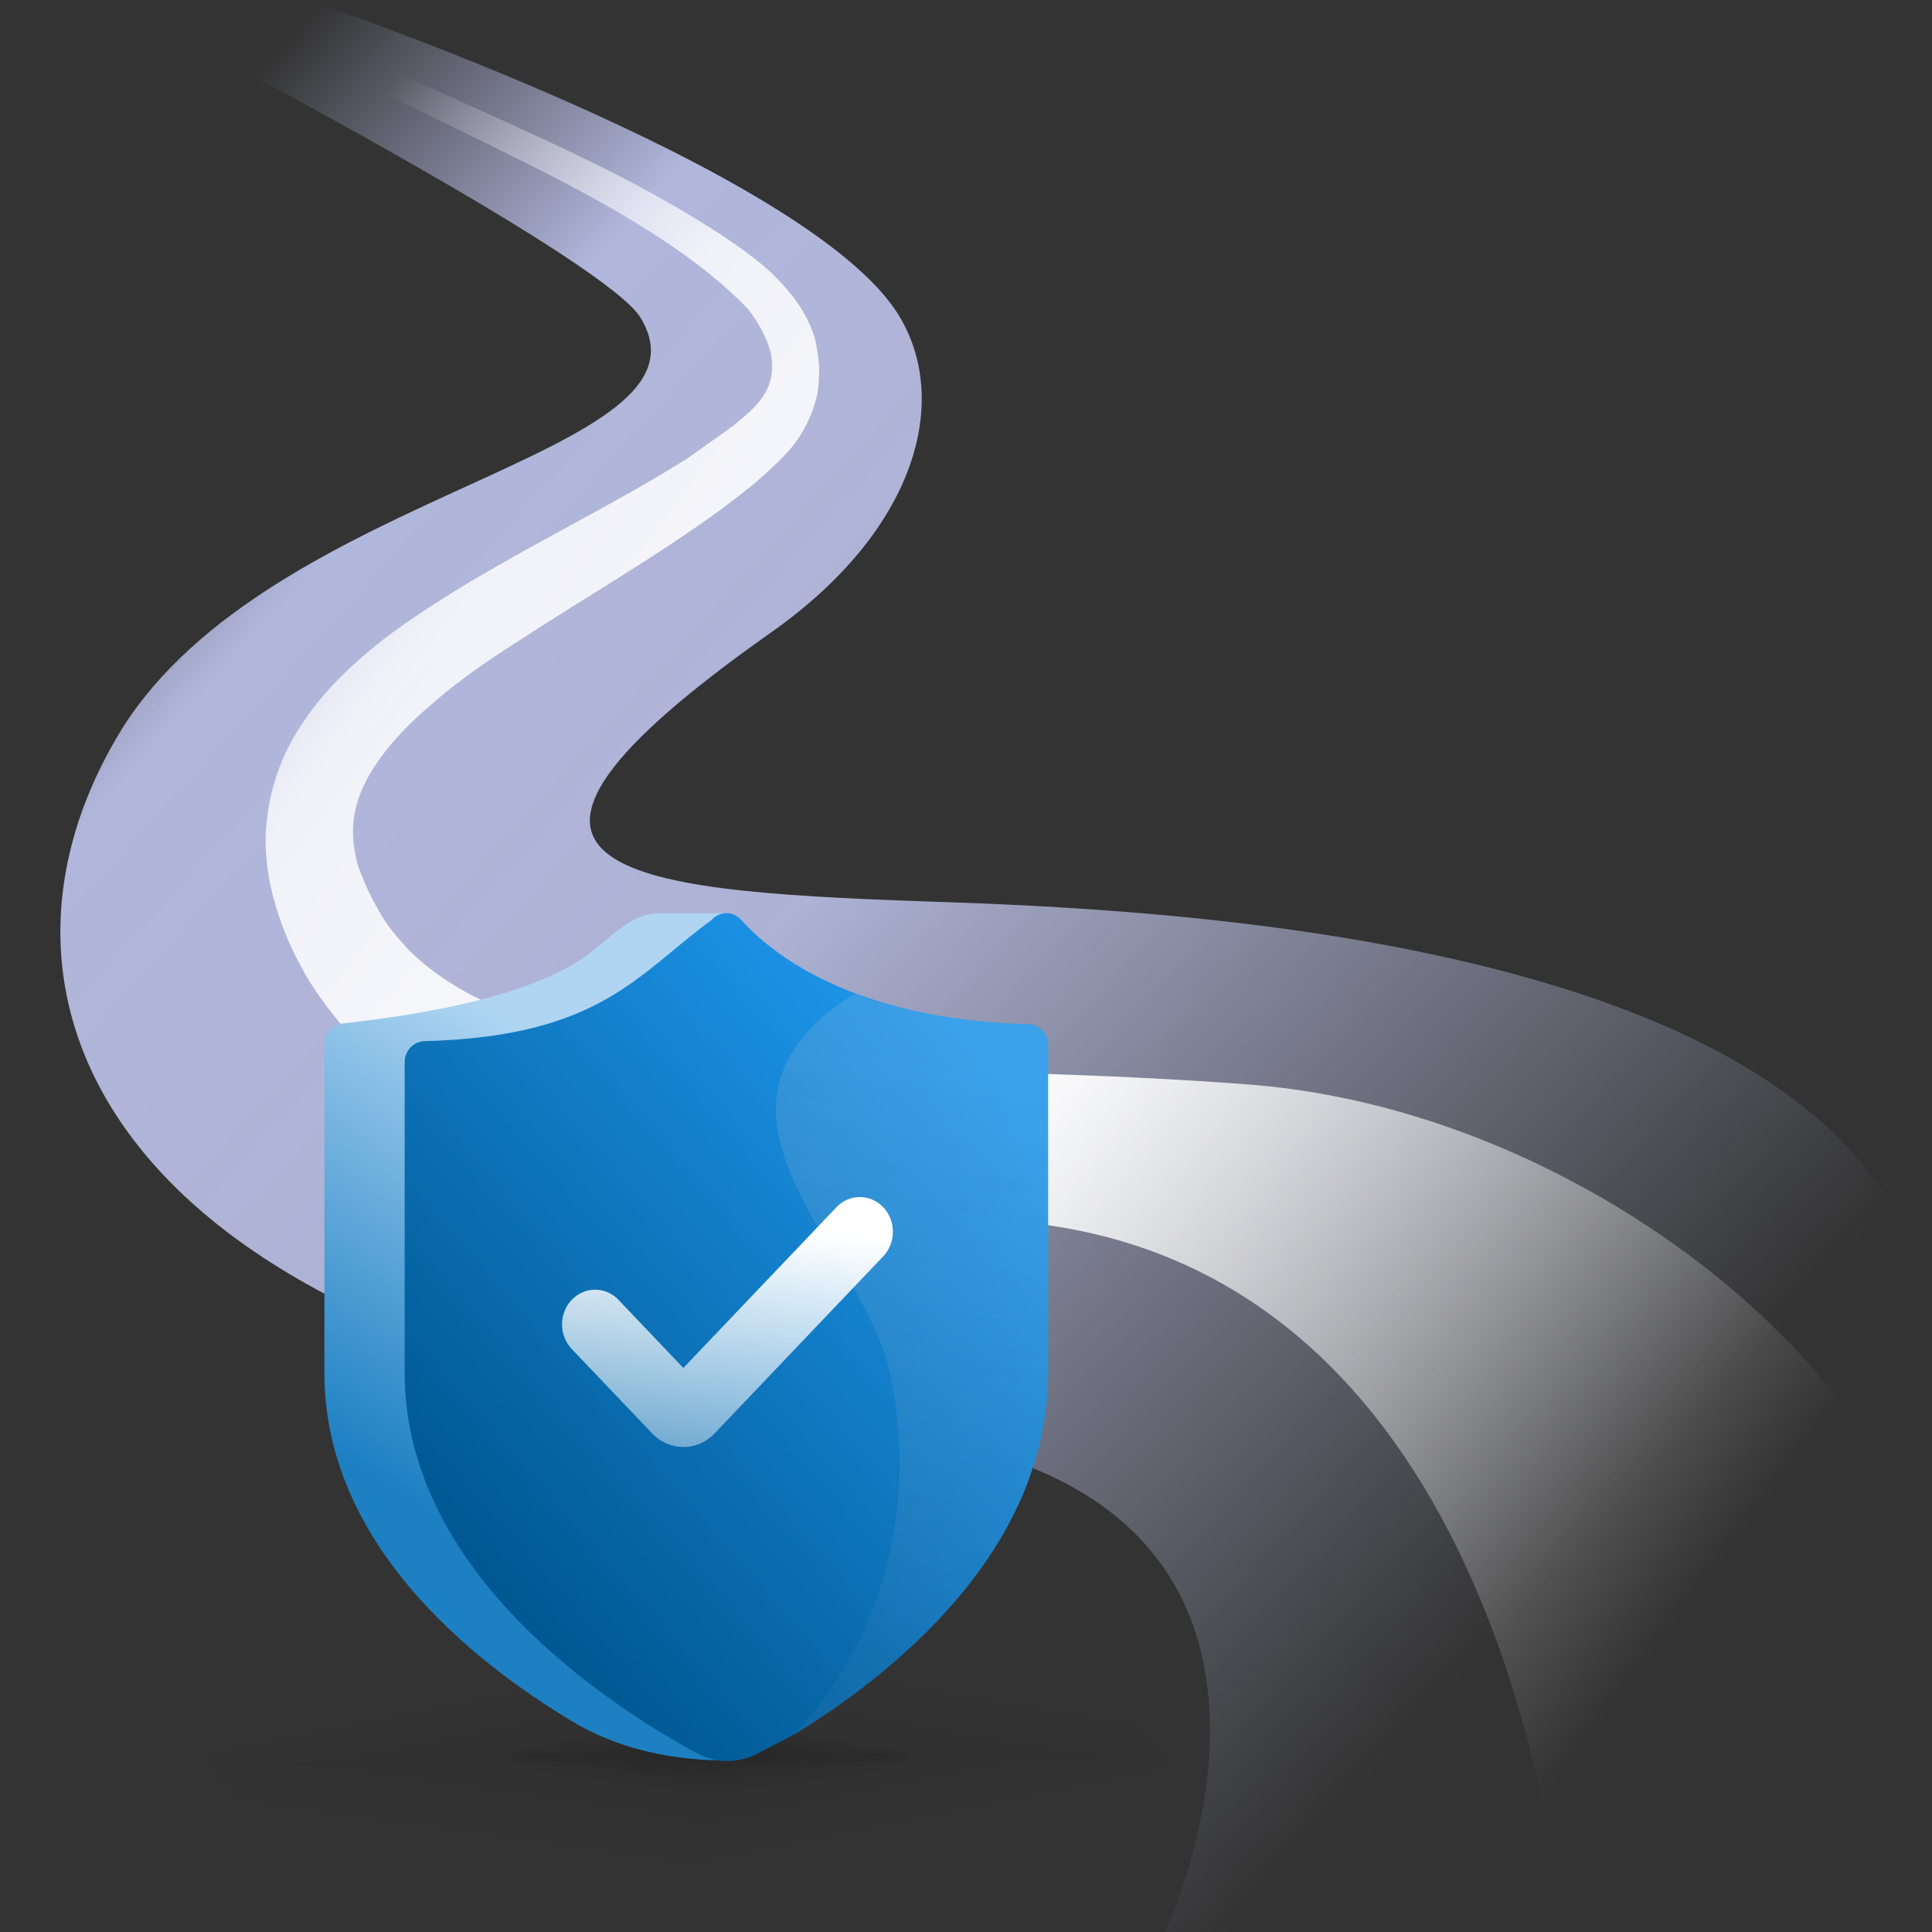 <svg width="120" height="120" viewBox="0 0 120 120" fill="none" xmlns="http://www.w3.org/2000/svg">
<rect x="0" y="0" width="120" height="120" fill="#333333" stroke="none"/>
<g clip-path="url(#clip0_7056_116329)">
<path d="M120 84.375C120 58.125 71.819 56.462 57.34 55.984C38.346 55.315 26.933 54.072 47.801 39.348C57.084 32.846 59.021 24.75 55.807 19.556C50.185 10.473 19.125 0 19.125 0C19.125 0 15.579 1.264 13.875 3.75C13.875 3.75 37.75 16.305 39.794 19.747C44.99 28.352 16.798 30.36 7.514 45.371C-3.388 63.251 8.621 85.05 53.678 88.875C85.788 91.648 72.375 120 72.375 120H120C120.375 120 120 96.131 120 84.375Z" fill="url(#paint0_linear_7056_116329)"/>
<path d="M77.854 67.384C68.23 66.623 59.032 66.623 49.92 66.148C45.406 65.862 40.892 65.387 36.549 64.436C32.291 63.389 28.117 61.772 25.307 58.919C24.626 58.158 24.029 57.492 23.518 56.541C23.008 55.685 22.582 54.734 22.241 53.782C21.73 51.975 21.815 50.358 22.667 48.646C23.518 46.934 25.051 45.222 26.755 43.795C28.458 42.273 30.417 40.941 32.376 39.705C36.293 37.137 40.466 34.759 44.554 31.81C45.576 31.049 46.598 30.288 47.535 29.432C48.046 28.956 48.472 28.576 48.983 28.005C49.494 27.434 49.92 26.769 50.26 26.008C50.601 25.247 50.857 24.391 50.857 23.535C50.942 22.679 50.771 21.727 50.601 20.966C50.09 19.349 49.153 18.208 48.217 17.257C46.343 15.259 40.892 12.025 35.867 9.647C31.609 7.555 16.961 1.125 16.961 1.125L15.75 1.875C15.75 1.875 30.702 9.062 34.875 11.25C39.375 13.609 43.5 16.125 46.428 19.159C47.109 20.015 47.62 20.966 47.876 21.918C48.046 22.869 47.961 23.63 47.535 24.391C47.109 25.152 46.428 25.722 45.491 26.483C44.554 27.149 43.617 27.815 42.681 28.481C38.763 30.954 34.505 33.047 30.247 35.52C28.117 36.756 25.988 38.088 23.944 39.61C21.9 41.227 19.856 43.034 18.238 45.792C17.472 47.124 16.875 48.741 16.62 50.548C16.364 52.261 16.535 54.068 16.961 55.685C17.387 57.302 17.983 58.729 18.664 59.965C19.345 61.297 20.282 62.533 21.219 63.675C23.178 65.862 25.477 67.384 27.862 68.621C30.161 69.857 32.546 70.713 34.931 71.474C39.7 72.901 44.469 73.662 49.239 74.328C54.008 74.899 60.054 75.374 64.653 76.04C93.099 79.75 96.529 116.005 97.125 120C97.125 120 120.135 119.848 120 120C119.625 119.625 120 101.25 120 101.25C120 87 99.571 69.192 77.854 67.384Z" fill="url(#paint1_linear_7056_116329)"/>
<path opacity="0.05" d="M13.22 109.465H42.75V116.626C26.363 116.518 13.22 113.35 13.22 109.465Z" fill="url(#paint2_linear_7056_116329)"/>
<path opacity="0.05" d="M42.75 102.706V109.467H13.219C13.219 105.733 26.07 102.703 41.925 102.703C42.2 102.703 42.476 102.703 42.75 102.703V102.706Z" fill="url(#paint3_linear_7056_116329)"/>
<path opacity="0.05" d="M42.75 109.467H72.281C72.281 105.733 59.429 102.703 43.575 102.703C43.3 102.703 43.024 102.703 42.75 102.703V109.467Z" fill="url(#paint4_linear_7056_116329)"/>
<g opacity="0.05">
<path d="M72.278 109.465H42.748V116.626C59.135 116.518 72.278 113.35 72.278 109.465Z" fill="url(#paint5_linear_7056_116329)" style="mix-blend-mode:multiply"/>
</g>
<path opacity="0.2" d="M44.048 106.806V108.899H31.781C31.781 107.743 37.12 106.805 43.705 106.805C43.82 106.805 43.934 106.805 44.048 106.805V106.806Z" fill="url(#paint6_linear_7056_116329)"/>
<path opacity="0.2" d="M44.048 106.806V108.899H56.315C56.315 107.743 50.977 106.805 44.391 106.805C44.276 106.805 44.162 106.805 44.048 106.805V106.806Z" fill="url(#paint7_linear_7056_116329)"/>
<path opacity="0.2" d="M31.781 108.9H44.048V111.344C37.241 111.308 31.781 110.226 31.781 108.9Z" fill="url(#paint8_linear_7056_116329)"/>
<path opacity="0.2" d="M56.315 108.9H44.048V111.344C50.855 111.308 56.315 110.226 56.315 108.9Z" fill="url(#paint9_linear_7056_116329)"/>
<path d="M60.737 64.929V85.263C60.737 96.439 50.863 104.13 44.996 107.712C43.322 108.736 45.184 109.349 45.184 109.349C41.799 109.349 38.416 108.656 35.482 106.884C29.439 103.236 20.149 95.959 20.149 85.263V64.874C20.149 64.158 20.696 63.579 21.375 63.561C31.554 62.405 35.359 60.394 37.404 58.581C39.586 56.719 40.075 56.719 41.675 56.719L45.184 56.719C45.184 56.719 47.189 63.282 59.514 63.616C60.193 63.634 60.737 64.213 60.737 64.929Z" fill="url(#paint10_linear_7056_116329)"/>
<path d="M65.1 64.929V85.263C65.1 96.439 55.226 104.13 49.359 107.712C49.359 107.712 48.182 108.329 47.06 108.912C45.873 109.53 44.49 109.551 43.313 108.911C37.907 105.972 25.134 97.748 25.134 85.263V65.982C25.134 65.266 25.681 64.687 26.36 64.668C37.272 64.382 39.586 60.516 44.201 57.137C44.7 56.579 45.535 56.579 46.036 57.137C47.364 58.616 50.289 61.108 55.765 62.537C58.016 63.124 60.697 63.534 63.877 63.616C64.557 63.634 65.1 64.213 65.1 64.929Z" fill="url(#paint11_linear_7056_116329)"/>
<path opacity="0.16" d="M65.1 64.931V85.265C65.1 96.441 55.226 104.133 49.359 107.714C55.356 101.272 56.963 92.509 55.209 85.01C53.454 77.51 41.745 68.797 53.078 61.721C56.462 63.036 60.697 63.537 63.877 63.618C64.557 63.637 65.1 64.216 65.1 64.931Z" fill="url(#paint12_linear_7056_116329)"/>
<path d="M42.444 89.874C41.743 89.874 41.042 89.594 40.507 89.032L35.51 83.787C34.708 82.945 34.708 81.579 35.51 80.736C36.312 79.894 37.614 79.894 38.416 80.736L42.444 84.967L51.952 74.983C52.754 74.141 54.055 74.141 54.858 74.983C55.66 75.826 55.66 77.192 54.858 78.034L44.382 89.035C43.847 89.597 43.146 89.877 42.444 89.877V89.874Z" fill="url(#paint13_linear_7056_116329)"/>
</g>
<defs>
<linearGradient id="paint0_linear_7056_116329" x1="11.625" y1="7.5" x2="103.012" y2="90.66" gradientUnits="userSpaceOnUse">
<stop offset="0.009" stop-color="#B1B6DC" stop-opacity="0"/>
<stop offset="0.199" stop-color="#B1B6DC"/>
<stop offset="0.494" stop-color="#B4B9DD" stop-opacity="0.95"/>
<stop offset="1" stop-color="#B9BEDF" stop-opacity="0"/>
</linearGradient>
<linearGradient id="paint1_linear_7056_116329" x1="15" y1="17.625" x2="111.951" y2="90.215" gradientUnits="userSpaceOnUse">
<stop stop-color="white" stop-opacity="0"/>
<stop offset="0.184" stop-color="white" stop-opacity="0.824"/>
<stop offset="0.559" stop-color="white"/>
<stop offset="1" stop-color="white" stop-opacity="0"/>
</linearGradient>
<linearGradient id="paint2_linear_7056_116329" x1="32.045" y1="108.846" x2="31.15" y2="115.299" gradientUnits="userSpaceOnUse">
<stop offset="0.01" stop-opacity="0.99"/>
<stop offset="0.991" stop-opacity="0"/>
</linearGradient>
<linearGradient id="paint3_linear_7056_116329" x1="29.83" y1="109.255" x2="28.95" y2="104.891" gradientUnits="userSpaceOnUse">
<stop offset="0.01" stop-opacity="0.99"/>
<stop offset="0.991" stop-opacity="0"/>
</linearGradient>
<linearGradient id="paint4_linear_7056_116329" x1="57.331" y1="109.255" x2="58.219" y2="104.052" gradientUnits="userSpaceOnUse">
<stop offset="0.01" stop-opacity="0.99"/>
<stop offset="0.991" stop-opacity="0"/>
</linearGradient>
<linearGradient id="paint5_linear_7056_116329" x1="57.331" y1="108.846" x2="58.376" y2="114.102" gradientUnits="userSpaceOnUse">
<stop stop-opacity="0.99"/>
<stop offset="0.907" stop-opacity="0"/>
</linearGradient>
<linearGradient id="paint6_linear_7056_116329" x1="38.681" y1="109.598" x2="38.293" y2="107.383" gradientUnits="userSpaceOnUse">
<stop offset="0.01" stop-opacity="0.99"/>
<stop offset="0.991" stop-opacity="0"/>
</linearGradient>
<linearGradient id="paint7_linear_7056_116329" x1="49.415" y1="109.598" x2="49.803" y2="107.383" gradientUnits="userSpaceOnUse">
<stop offset="0.01" stop-opacity="0.99"/>
<stop offset="0.991" stop-opacity="0"/>
</linearGradient>
<linearGradient id="paint8_linear_7056_116329" x1="39.601" y1="108.377" x2="39.21" y2="111.125" gradientUnits="userSpaceOnUse">
<stop stop-opacity="0.99"/>
<stop offset="0.991" stop-opacity="0"/>
</linearGradient>
<linearGradient id="paint9_linear_7056_116329" x1="48.495" y1="108.377" x2="48.886" y2="111.125" gradientUnits="userSpaceOnUse">
<stop stop-opacity="0.99"/>
<stop offset="0.991" stop-opacity="0"/>
</linearGradient>
<linearGradient id="paint10_linear_7056_116329" x1="26.137" y1="94.349" x2="44.446" y2="64.604" gradientUnits="userSpaceOnUse">
<stop offset="0.02" stop-color="#1C80C3"/>
<stop offset="0.839" stop-color="#AFD5F2"/>
</linearGradient>
<linearGradient id="paint11_linear_7056_116329" x1="29.27" y1="97.244" x2="62.773" y2="67.953" gradientUnits="userSpaceOnUse">
<stop stop-color="#005791"/>
<stop offset="1" stop-color="#1F98EE"/>
</linearGradient>
<linearGradient id="paint12_linear_7056_116329" x1="60.715" y1="65.731" x2="55.727" y2="102.534" gradientUnits="userSpaceOnUse">
<stop stop-color="#D0D0D5"/>
<stop offset="0.13" stop-color="#CECED4" stop-opacity="0.96"/>
<stop offset="0.33" stop-color="#CACBD3" stop-opacity="0.86"/>
<stop offset="0.57" stop-color="#C3C6D2" stop-opacity="0.69"/>
<stop offset="0.86" stop-color="#BABFD0" stop-opacity="0.47"/>
<stop offset="1" stop-color="#B6BBD0" stop-opacity="0.34"/>
</linearGradient>
<linearGradient id="paint13_linear_7056_116329" x1="47.134" y1="98.488" x2="48.953" y2="75.982" gradientUnits="userSpaceOnUse">
<stop stop-color="white" stop-opacity="0.1"/>
<stop offset="0.98" stop-color="white"/>
</linearGradient>
<clipPath id="clip0_7056_116329">
<rect width="120" height="120" fill="white"/>
</clipPath>
</defs>
</svg>

